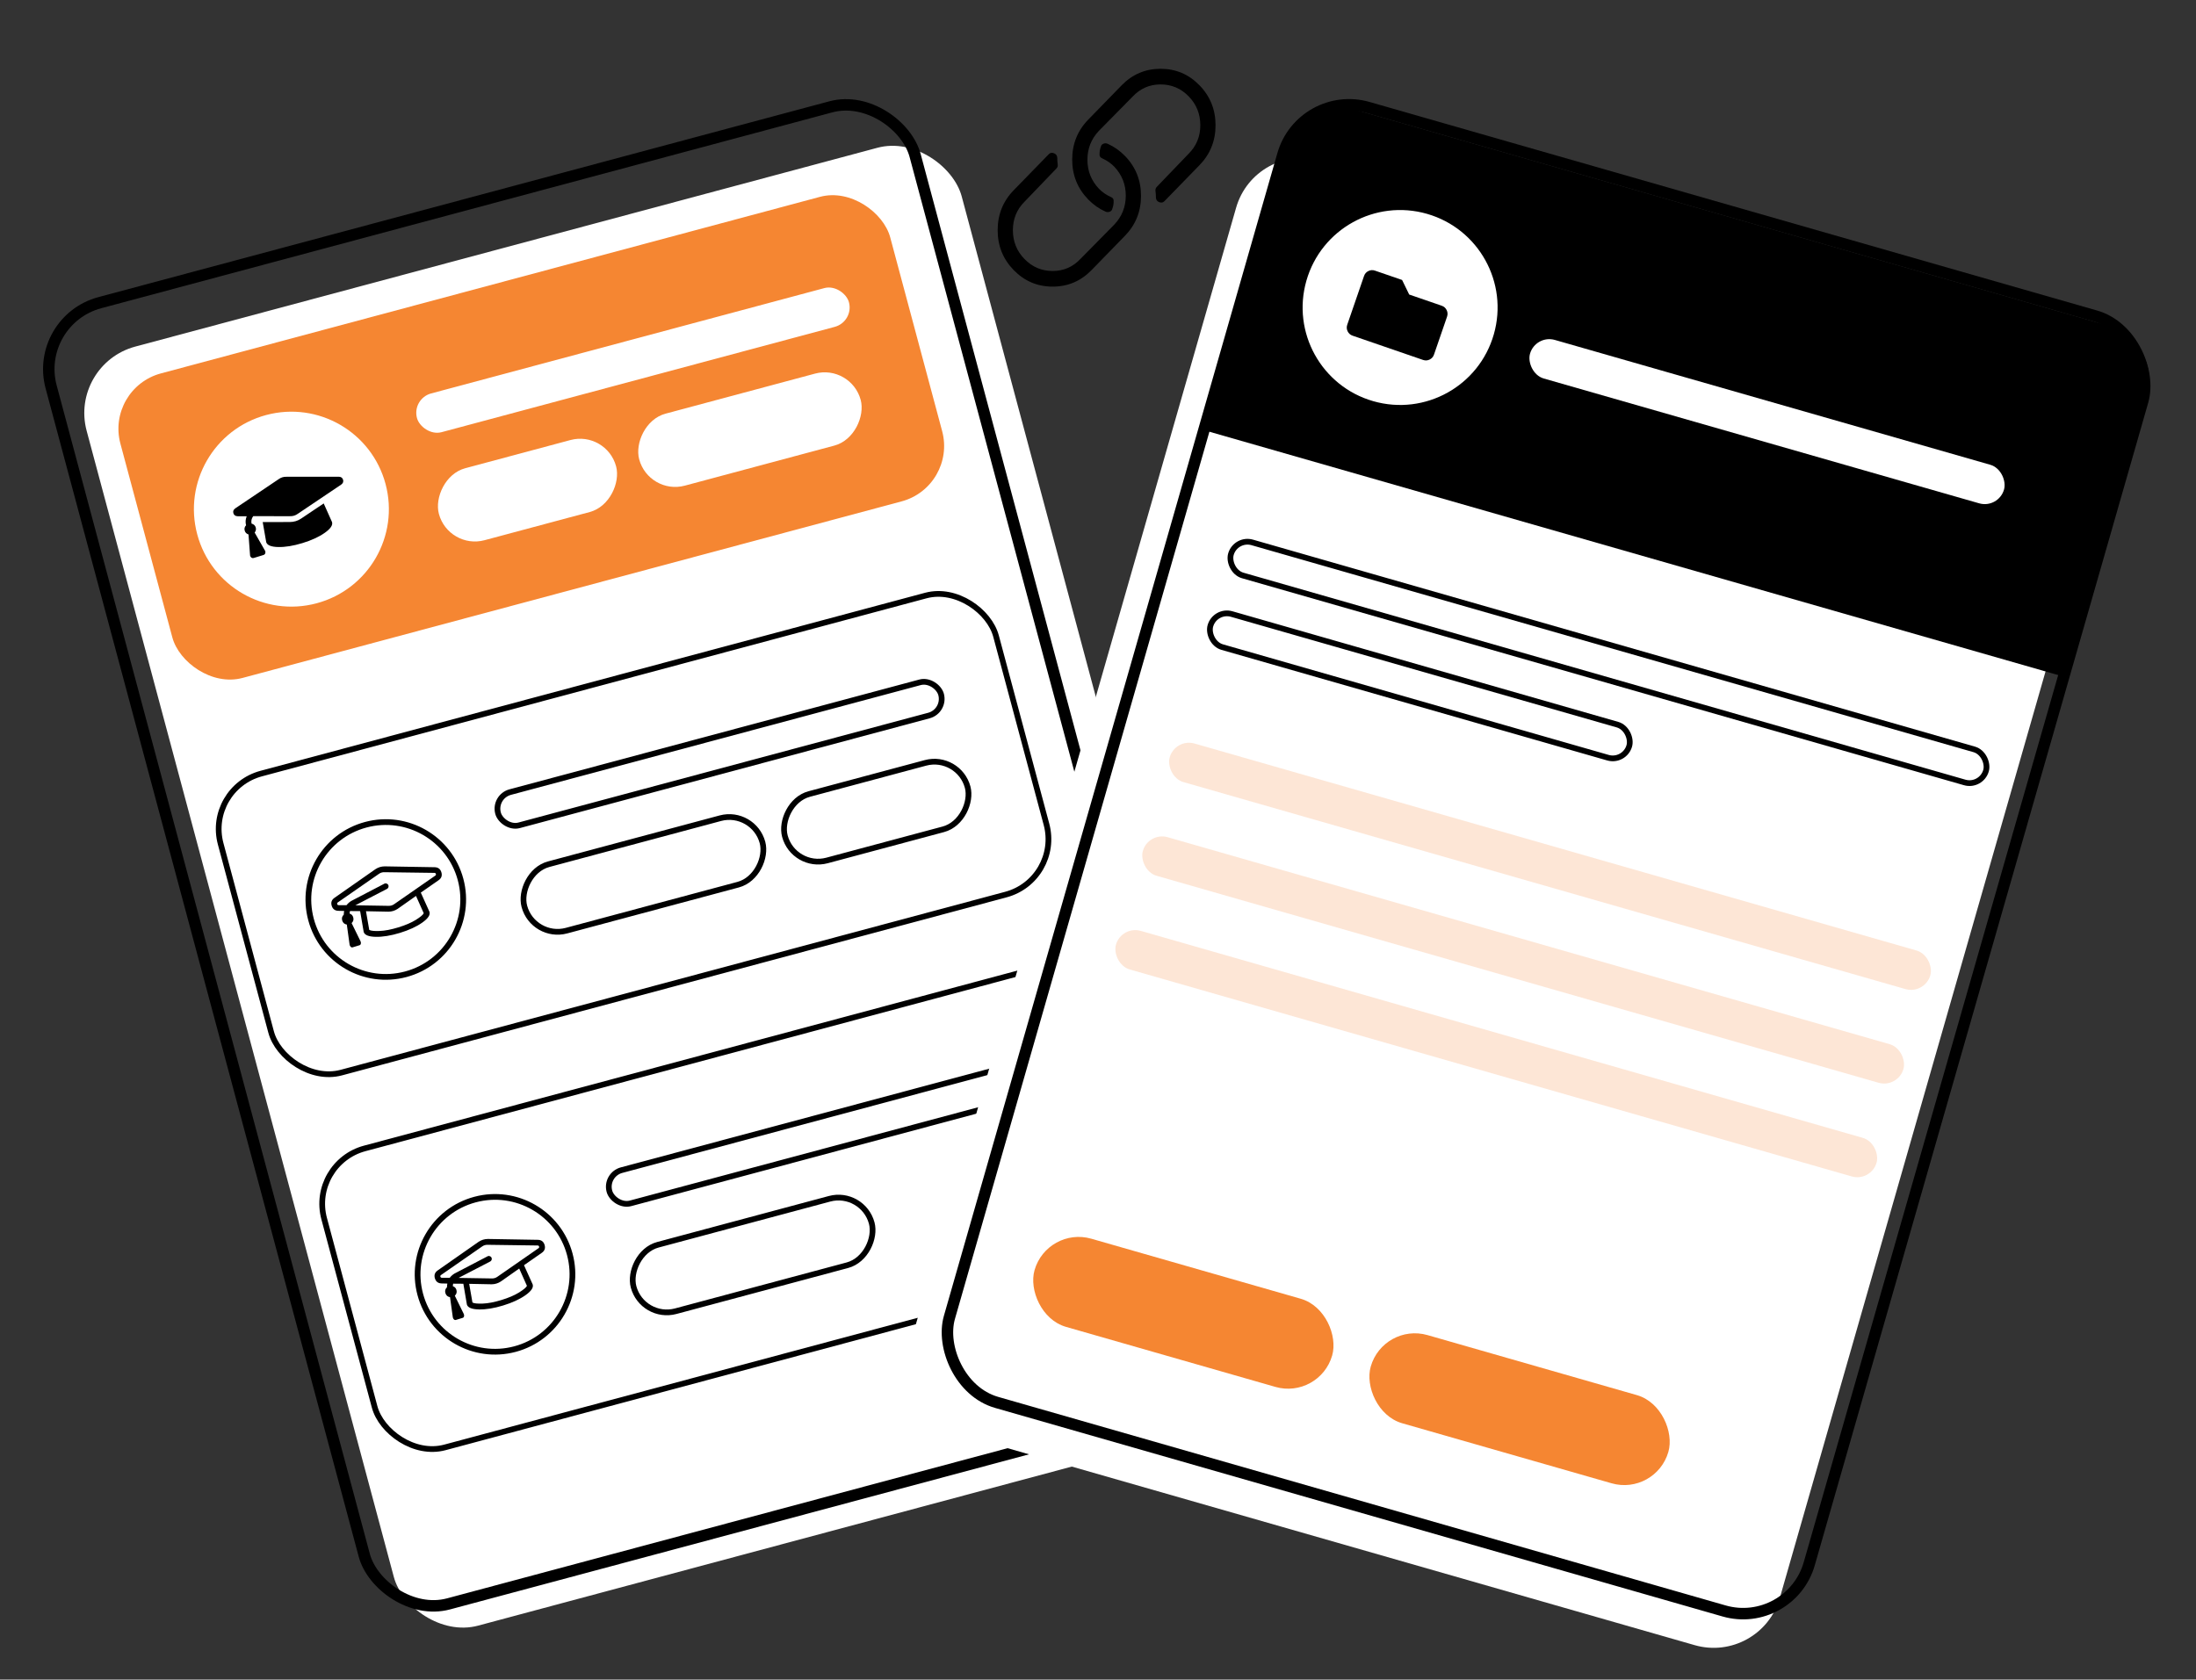 <?xml version="1.0" encoding="UTF-8"?>
<svg width="383px" height="293px" viewBox="0 0 383 293" version="1.1" xmlns="http://www.w3.org/2000/svg" xmlns:xlink="http://www.w3.org/1999/xlink">
    <rect x="0" y="0" width="383" height="293" fill="#333333" stroke="none"/>
    <!-- Generator: Sketch 63.1 (92452) - https://sketch.com -->
    <title>Artboard Copy 8</title>
    <desc>Created with Sketch.</desc>
    <g id="Artboard-Copy-8" stroke="none" stroke-width="1" fill="none" fill-rule="evenodd">
        <rect id="Rectangle" fill="#FFFFFF" transform="translate(118.209, 154.683) rotate(-15) translate(-118.209, -154.683) " x="39.209" y="39.183" width="158" height="231" rx="12"></rect>
        <rect id="Rectangle" stroke="#000000" stroke-width="2" transform="translate(111.568, 149.215) rotate(-15) translate(-111.568, -149.215) " x="33.568" y="31.715" width="156" height="235" rx="12"></rect>
        <g id="Group-3" transform="translate(35, 100)" stroke="#000000">
            <rect id="Rectangle" transform="translate(75.5, 45.5) rotate(-15) translate(-75.5, -45.5) " x="5.5" y="18.5" width="140" height="54" rx="10"></rect>
            <g id="Group-2" transform="translate(14.285, 16.914)">
                <rect id="Rectangle-Copy-18" transform="translate(76.215, 14.586) rotate(-15) translate(-76.215, -14.586) " x="36.215" y="11.586" width="80" height="6" rx="3"></rect>
                <circle id="Oval" transform="translate(18, 40) rotate(-15) translate(-18, -40) " cx="18" cy="40" r="13.5"></circle>
                <rect id="Rectangle-Copy-3" transform="translate(62.933, 35.627) scale(-1, 1) rotate(15) translate(-62.933, -35.627) " x="41.433" y="29.627" width="43" height="12" rx="6"></rect>
                <rect id="Rectangle-Copy-4" transform="translate(103.544, 24.678) scale(-1, 1) rotate(15) translate(-103.544, -24.678) " x="87.044" y="18.678" width="33" height="12" rx="6"></rect>
            </g>
        </g>
        <rect id="Rectangle-Copy-2" stroke="#000000" transform="translate(130, 210.5) rotate(-15) translate(-130, -210.5) " x="58.5" y="183.5" width="143" height="54" rx="10"></rect>
        <rect id="Rectangle-Copy-20" stroke="#000000" transform="translate(147.336, 196.802) rotate(-15) translate(-147.336, -196.802) " x="104.836" y="193.802" width="85" height="6" rx="3"></rect>
        <circle id="Oval-Copy-2" stroke="#000000" transform="translate(86.336, 222.302) rotate(-15) translate(-86.336, -222.302) " cx="86.336" cy="222.302" r="13.5"></circle>
        <rect id="Rectangle-Copy-5" stroke="#000000" transform="translate(131.269, 218.929) scale(-1, 1) rotate(15) translate(-131.269, -218.929) " x="109.769" y="212.929" width="43" height="12" rx="6"></rect>
        <rect id="Rectangle" fill="#FFFFFF" transform="translate(263, 157.5) rotate(16) translate(-263, -157.5) " x="184" y="42" width="158" height="231" rx="12"></rect>
        <rect id="Rectangle" stroke="#000000" stroke-width="2" transform="translate(269.648, 149.888) rotate(16) translate(-269.648, -149.888) " x="191.648" y="32.388" width="156" height="235" rx="12"></rect>
        <path d="M361.853,37.22 L224.853,37.22 C222.23,37.22 219.855,38.283 218.135,40.002 C216.416,41.722 215.353,44.097 215.353,46.72 L215.353,97.22 L371.353,97.22 L371.353,46.72 C371.353,44.097 370.29,41.722 368.57,40.002 C366.851,38.283 364.476,37.22 361.853,37.22 Z" id="Rectangle" stroke="#000000" fill="#000000" transform="translate(293.353, 67.22) rotate(16) translate(-293.353, -67.22) "></path>
        <rect id="Rectangle" stroke="#000000" transform="translate(280.532, 115.559) rotate(16) translate(-280.532, -115.559) " x="212.032" y="112.559" width="137" height="6" rx="3"></rect>
        <rect id="Rectangle-Copy-18" fill="#FFFFFF" transform="translate(308.182, 73.553) rotate(16) translate(-308.182, -73.553) " x="265.182" y="70.053" width="86" height="7" rx="3.5"></rect>
        <rect id="Rectangle-Copy-15" fill-opacity="0.2" fill="#F58632" transform="translate(265.648, 167.467) rotate(16) translate(-265.648, -167.467) " x="196.648" y="163.967" width="138" height="7" rx="3.5"></rect>
        <rect id="Rectangle-Copy-16" fill-opacity="0.2" fill="#F58632" transform="translate(270.334, 151.125) rotate(16) translate(-270.334, -151.125) " x="201.334" y="147.625" width="138" height="7" rx="3.5"></rect>
        <rect id="Rectangle-Copy-14" fill-opacity="0.2" fill="#F58632" transform="translate(260.962, 183.808) rotate(16) translate(-260.962, -183.808) " x="191.962" y="180.308" width="138" height="7" rx="3.5"></rect>
        <rect id="Rectangle-Copy-10" stroke="#000000" transform="translate(247.631, 119.648) rotate(16) translate(-247.631, -119.648) " x="209.631" y="116.648" width="76" height="6" rx="3"></rect>
        <rect id="Rectangle" fill="#F58632" transform="translate(206.387, 229.016) rotate(16) translate(-206.387, -229.016) " x="179.387" y="221.016" width="54" height="16" rx="8"></rect>
        <rect id="Rectangle-Copy-17" fill="#F58632" transform="translate(265.024, 245.83) rotate(16) translate(-265.024, -245.83) " x="238.024" y="237.83" width="54" height="16" rx="8"></rect>
        <circle id="Oval" fill="#FFFFFF" transform="translate(244.191, 53.643) rotate(16) translate(-244.191, -53.643) " cx="244.191" cy="53.643" r="17"></circle>
        <g id="Group" transform="translate(18, 31)">
            <rect id="Rectangle-Copy" fill="#F58632" transform="translate(74.659, 45.3) rotate(-15) translate(-74.659, -45.3) " x="5.159" y="17.8" width="139" height="55" rx="10"></rect>
            <rect id="Rectangle-Copy-19" fill="#FFFFFF" transform="translate(92.392, 31.825) rotate(-15) translate(-92.392, -31.825) " x="53.392" y="28.325" width="78" height="7" rx="3.5"></rect>
            <rect id="Rectangle-Copy-6" fill="#FFFFFF" transform="translate(74, 54.5) scale(-1, 1) rotate(15) translate(-74, -54.5) " x="58" y="48" width="32" height="13" rx="6.5"></rect>
            <rect id="Rectangle-Copy-7" fill="#FFFFFF" transform="translate(112.796, 43.947) scale(-1, 1) rotate(15) translate(-112.796, -43.947) " x="92.796" y="37.447" width="40" height="13" rx="6.5"></rect>
            <circle id="Oval-Copy" fill="#FFFFFF" transform="translate(32.821, 57.821) rotate(-15) translate(-32.821, -57.821) " cx="32.821" cy="57.821" r="17"></circle>
        </g>
        <path d="M192.826,36.924 C193.072,37.025 193.318,37.025 193.563,36.924 C193.809,36.823 193.957,36.646 194.006,36.394 C194.153,35.99 194.227,35.586 194.227,35.182 C194.276,34.778 194.104,34.5 193.711,34.348 C192.924,33.995 192.236,33.515 191.646,32.909 C190.319,31.495 189.655,29.816 189.655,27.871 C189.655,25.927 190.319,24.247 191.646,22.833 L191.646,22.833 L197.546,16.848 C198.873,15.434 200.496,14.727 202.413,14.727 C204.33,14.727 205.965,15.422 207.317,16.811 C208.669,18.199 209.345,19.879 209.345,21.848 C209.345,23.818 208.657,25.485 207.28,26.848 C204.527,29.727 202.683,31.646 201.749,32.606 C201.553,32.808 201.479,33.061 201.528,33.364 C201.577,33.717 201.602,34.071 201.602,34.424 C201.602,34.828 201.786,35.106 202.155,35.258 C202.524,35.409 202.831,35.359 203.077,35.106 L203.077,35.106 L203.372,34.803 L209.198,28.818 C211.066,26.899 212,24.576 212,21.848 C212,19.121 211.066,16.798 209.198,14.879 C207.329,12.96 205.068,12 202.413,12 C199.758,12 197.497,12.96 195.628,14.879 L195.628,14.879 L189.802,20.864 C187.934,22.783 187,25.106 187,27.833 C187,30.561 187.934,32.884 189.802,34.803 C190.687,35.712 191.695,36.419 192.826,36.924 Z M183.587,50 C186.242,50 188.503,49.04 190.372,47.121 L190.372,47.121 L196.198,41.136 C198.066,39.217 199,36.894 199,34.167 C199,31.439 198.066,29.116 196.198,27.197 C195.313,26.288 194.305,25.581 193.174,25.076 C192.928,24.975 192.682,24.975 192.437,25.076 C192.191,25.177 192.043,25.354 191.994,25.606 C191.847,26.01 191.773,26.414 191.773,26.818 C191.724,27.222 191.896,27.5 192.289,27.652 C193.076,28.005 193.764,28.485 194.354,29.091 C195.681,30.505 196.345,32.184 196.345,34.129 C196.345,36.073 195.681,37.753 194.354,39.167 L194.354,39.167 L188.454,45.152 C187.127,46.566 185.504,47.273 183.587,47.273 C181.67,47.273 180.035,46.578 178.683,45.189 C177.331,43.801 176.655,42.121 176.655,40.152 C176.655,38.182 177.343,36.515 178.72,35.152 C181.375,32.374 183.218,30.455 184.251,29.394 C184.447,29.192 184.521,28.939 184.472,28.636 C184.423,28.283 184.398,27.929 184.398,27.576 C184.398,27.172 184.214,26.894 183.845,26.742 C183.476,26.591 183.169,26.641 182.923,26.894 L182.923,26.894 L182.628,27.197 L176.802,33.182 C174.934,35.101 174,37.424 174,40.152 C174,42.879 174.934,45.202 176.802,47.121 C178.671,49.04 180.932,50 183.587,50 Z" id="-copy" fill="#000000" fill-rule="nonzero"></path>
        <path d="M43.875,95 C44.042,95 44.172,94.938 44.266,94.812 C44.359,94.688 44.396,94.552 44.375,94.406 L44.375,94.406 L43.562,90.812 C43.854,90.604 44,90.333 44,90 C44,89.646 43.833,89.365 43.5,89.156 C43.542,88.677 43.76,88.292 44.156,88 L44.156,88 L50.281,89.875 C50.76,90.042 51.24,90.042 51.719,89.875 L51.719,89.875 L60.438,87.219 C60.812,87.094 61,86.854 61,86.5 C61,86.146 60.812,85.906 60.438,85.781 L60.438,85.781 L51.719,83.125 C51.24,82.958 50.76,82.958 50.281,83.125 L50.281,83.125 L41.562,85.781 C41.188,85.906 41,86.146 41,86.5 C41,86.854 41.188,87.094 41.562,87.219 L41.562,87.219 L43.062,87.688 C42.708,88.125 42.521,88.615 42.5,89.156 C42.167,89.344 42,89.625 42,90 C42,90.333 42.146,90.604 42.438,90.812 L42.438,90.812 L41.625,94.406 C41.604,94.552 41.641,94.688 41.734,94.812 C41.828,94.938 41.958,95 42.125,95 L42.125,95 L43.875,95 Z M51,95 C52.667,95 54.083,94.807 55.25,94.422 C56.417,94.036 57,93.562 57,93 L57,93 L56.562,89.469 L52.031,90.844 C51.344,91.052 50.656,91.052 49.969,90.844 L49.969,90.844 L45.438,89.469 L45,93 C45,93.562 45.583,94.036 46.75,94.422 C47.917,94.807 49.333,95 51,95 Z" id="" fill="#000000" fill-rule="nonzero" transform="translate(51, 89) rotate(-17) translate(-51, -89) "></path>
        <path d="M60.625,163 C60.75,163 60.849,162.938 60.922,162.812 C60.995,162.688 61.021,162.552 61,162.406 L61,162.406 L60.438,158.906 C60.812,158.719 61,158.417 61,158 C61,157.667 60.865,157.406 60.594,157.219 C60.635,157.073 60.698,156.938 60.781,156.812 L60.781,156.812 L62.469,157.344 L62,161 C62,161.562 62.583,162.036 63.75,162.422 C64.917,162.807 66.333,163 68,163 C69.667,163 71.083,162.807 72.25,162.422 C73.417,162.036 74,161.562 74,161 L74,161 L73.531,157.344 L77.125,156.188 C77.708,156 78,155.604 78,155 C78,154.396 77.708,154 77.125,153.812 L77.125,153.812 L68.844,151.125 C68.281,150.958 67.719,150.958 67.156,151.125 L67.156,151.125 L58.875,153.812 C58.292,154 58,154.396 58,155 C58,155.604 58.292,156 58.875,156.188 L58.875,156.188 L59.812,156.5 C59.708,156.688 59.625,156.885 59.562,157.094 C59.188,157.281 59,157.583 59,158 C59,158.417 59.188,158.719 59.562,158.906 L59.562,158.906 L59,162.406 C58.979,162.552 59.005,162.688 59.078,162.812 C59.151,162.938 59.25,163 59.375,163 L59.375,163 L60.625,163 Z M68.531,157.906 C68.177,158.031 67.823,158.031 67.469,157.906 L67.469,157.906 L61.969,156.125 L68.094,155 C68.219,154.979 68.323,154.911 68.406,154.797 C68.49,154.682 68.521,154.552 68.5,154.406 C68.479,154.323 68.438,154.245 68.375,154.172 C68.312,154.099 68.24,154.047 68.156,154.016 C68.073,153.984 67.99,153.979 67.906,154 L67.906,154 L61.531,155.188 C61.177,155.271 60.833,155.427 60.5,155.656 L60.5,155.656 L59.188,155.25 C59.062,155.208 59,155.125 59,155 C59,154.875 59.062,154.792 59.188,154.75 L59.188,154.75 L67.469,152.094 C67.823,151.969 68.177,151.969 68.531,152.094 L68.531,152.094 L76.812,154.75 C76.938,154.792 77,154.875 77,155 C77,155.125 76.938,155.208 76.812,155.25 L76.812,155.25 L68.531,157.906 Z M68,162 C66.688,162 65.583,161.88 64.688,161.641 C63.792,161.401 63.24,161.167 63.031,160.938 L63.031,160.938 L63.438,157.656 L67.156,158.875 C67.719,159.042 68.281,159.042 68.844,158.875 L68.844,158.875 L72.562,157.656 L72.969,160.938 C72.76,161.167 72.208,161.401 71.312,161.641 C70.417,161.88 69.312,162 68,162 Z" id="" fill="#000000" fill-rule="nonzero" transform="translate(68, 157) rotate(-17) translate(-68, -157) "></path>
        <path d="M78.625,228 C78.75,228 78.849,227.938 78.922,227.812 C78.995,227.688 79.021,227.552 79,227.406 L79,227.406 L78.438,223.906 C78.812,223.719 79,223.417 79,223 C79,222.667 78.865,222.406 78.594,222.219 C78.635,222.073 78.698,221.938 78.781,221.812 L78.781,221.812 L80.469,222.344 L80,226 C80,226.562 80.583,227.036 81.75,227.422 C82.917,227.807 84.333,228 86,228 C87.667,228 89.083,227.807 90.25,227.422 C91.417,227.036 92,226.562 92,226 L92,226 L91.531,222.344 L95.125,221.188 C95.708,221 96,220.604 96,220 C96,219.396 95.708,219 95.125,218.812 L95.125,218.812 L86.844,216.125 C86.281,215.958 85.719,215.958 85.156,216.125 L85.156,216.125 L76.875,218.812 C76.292,219 76,219.396 76,220 C76,220.604 76.292,221 76.875,221.188 L76.875,221.188 L77.812,221.5 C77.708,221.688 77.625,221.885 77.562,222.094 C77.188,222.281 77,222.583 77,223 C77,223.417 77.188,223.719 77.562,223.906 L77.562,223.906 L77,227.406 C76.979,227.552 77.005,227.688 77.078,227.812 C77.151,227.938 77.25,228 77.375,228 L77.375,228 L78.625,228 Z M86.531,222.906 C86.177,223.031 85.823,223.031 85.469,222.906 L85.469,222.906 L79.969,221.125 L86.094,220 C86.219,219.979 86.323,219.911 86.406,219.797 C86.49,219.682 86.521,219.552 86.5,219.406 C86.479,219.323 86.438,219.245 86.375,219.172 C86.312,219.099 86.24,219.047 86.156,219.016 C86.073,218.984 85.99,218.979 85.906,219 L85.906,219 L79.531,220.188 C79.177,220.271 78.833,220.427 78.5,220.656 L78.5,220.656 L77.188,220.25 C77.062,220.208 77,220.125 77,220 C77,219.875 77.062,219.792 77.188,219.75 L77.188,219.75 L85.469,217.094 C85.823,216.969 86.177,216.969 86.531,217.094 L86.531,217.094 L94.812,219.75 C94.938,219.792 95,219.875 95,220 C95,220.125 94.938,220.208 94.812,220.25 L94.812,220.25 L86.531,222.906 Z M86,227 C84.688,227 83.583,226.88 82.688,226.641 C81.792,226.401 81.24,226.167 81.031,225.938 L81.031,225.938 L81.438,222.656 L85.156,223.875 C85.719,224.042 86.281,224.042 86.844,223.875 L86.844,223.875 L90.562,222.656 L90.969,225.938 C90.76,226.167 90.208,226.401 89.312,226.641 C88.417,226.88 87.312,227 86,227 Z" id="" fill="#000000" fill-rule="nonzero" transform="translate(86, 222) rotate(-17) translate(-86, -222) "></path>
        <path d="M250.5,61 C250.917,61 251.271,60.854 251.562,60.562 C251.854,60.271 252,59.917 252,59.5 L252,59.5 L252,52.5 C252,52.083 251.854,51.729 251.562,51.438 C251.271,51.146 250.917,51 250.5,51 L250.5,51 L244.5,51 L242.5,49 L237.5,49 C237.083,49 236.729,49.146 236.438,49.438 C236.146,49.729 236,50.083 236,50.5 L236,50.5 L236,59.5 C236,59.917 236.146,60.271 236.438,60.562 C236.729,60.854 237.083,61 237.5,61 L237.5,61 L250.5,61 Z" id="" fill="#000000" fill-rule="nonzero" transform="translate(244, 55) rotate(19) translate(-244, -55) "></path>
    </g>
</svg>